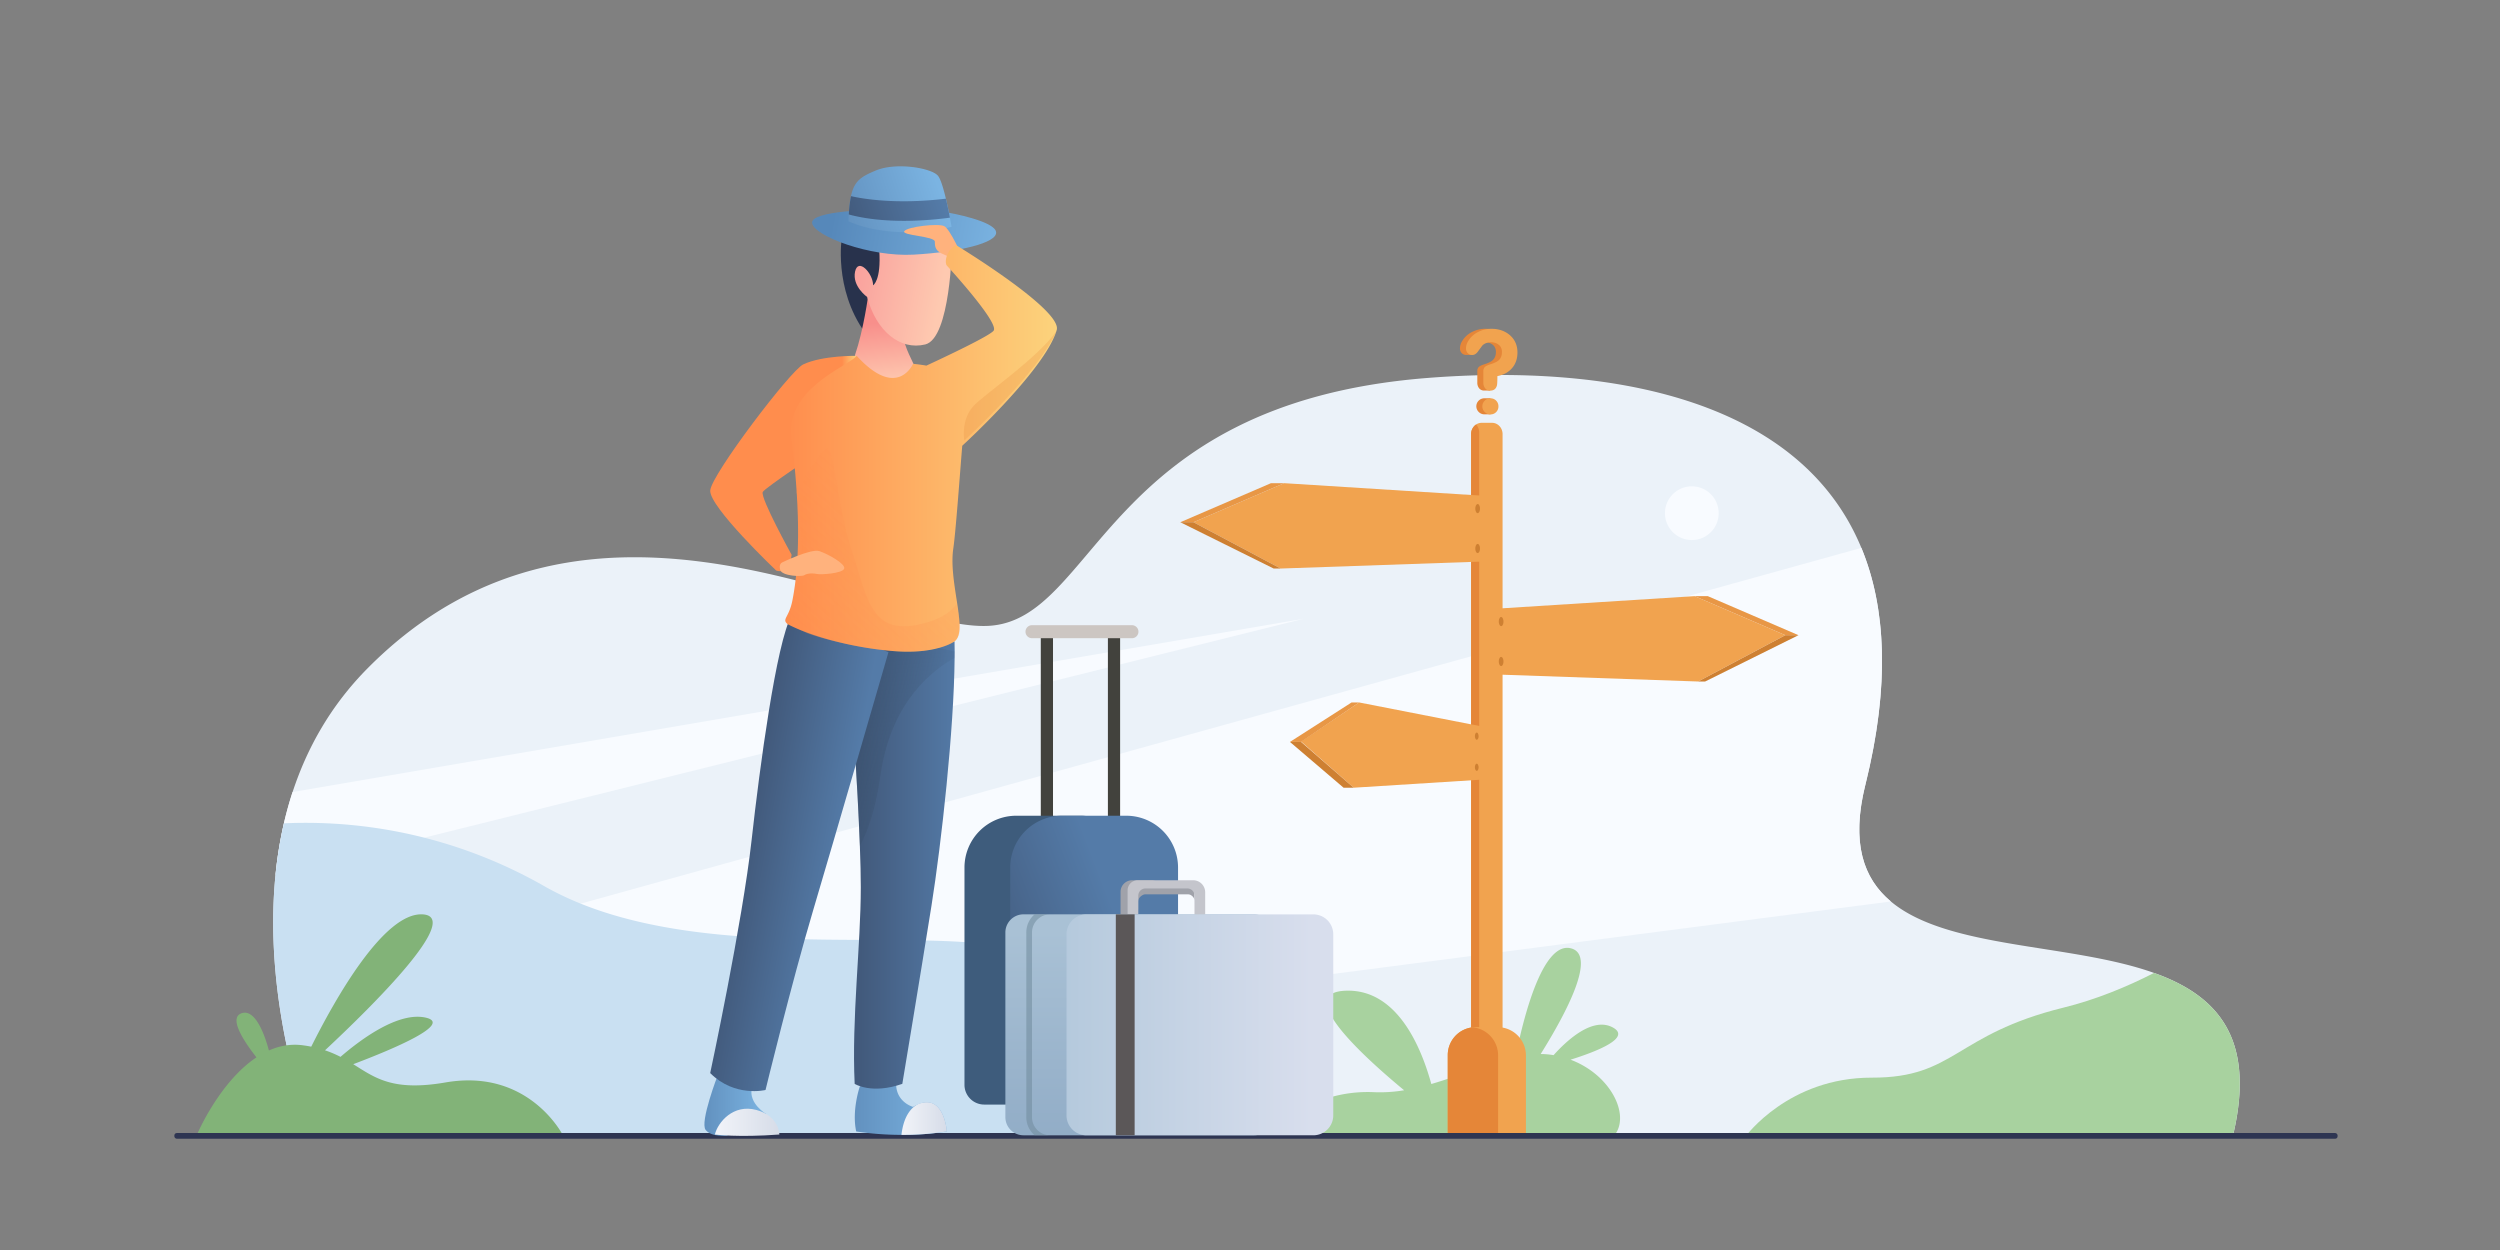 <svg id="_Layer_" data-name="&lt;Layer&gt;" xmlns="http://www.w3.org/2000/svg" xmlns:xlink="http://www.w3.org/1999/xlink" viewBox="0 0 3200 1600"><rect x="0" y="0" width="3200" height="1600" fill="#808080" stroke="none"/><defs><style>.cls-1{fill:#ebf2f9;}.cls-2{fill:#f8fbff;}.cls-3{fill:#c9e0f2;}.cls-4{fill:#a8d29f;}.cls-5{fill:#f1a34f;}.cls-38,.cls-6{fill:#e58638;}.cls-7{fill:#ce8032;}.cls-8{fill:#e89746;}.cls-9{fill:#82b378;}.cls-10{fill:#2e3552;}.cls-11{fill:url(#linear-gradient);}.cls-12{fill:url(#linear-gradient-2);}.cls-13{fill:url(#linear-gradient-3);}.cls-14{fill:url(#linear-gradient-4);}.cls-15{fill:url(#linear-gradient-5);}.cls-16{fill:url(#linear-gradient-6);}.cls-17{fill:url(#linear-gradient-7);}.cls-18{fill:#28324c;}.cls-19{fill:url(#linear-gradient-8);}.cls-20{fill:url(#linear-gradient-9);}.cls-21{fill:url(#linear-gradient-10);}.cls-22{fill:url(#linear-gradient-11);}.cls-23{fill:url(#linear-gradient-12);}.cls-24{fill:#42423d;}.cls-25{fill:#3e5c7c;}.cls-26{fill:url(#linear-gradient-13);}.cls-27{fill:#66eaa5;}.cls-28{fill:#ccc6c2;}.cls-29{fill:#a0a2aa;}.cls-30{fill:url(#linear-gradient-14);}.cls-31{fill:#718c9e;opacity:0.56;}.cls-31,.cls-39{isolation:isolate;}.cls-32{fill:url(#linear-gradient-15);}.cls-33{fill:#c4c5cc;}.cls-34{fill:#5b5758;}.cls-35{fill:#ffb27d;}.cls-36{fill:url(#linear-gradient-16);}.cls-37{fill:url(#linear-gradient-17);}.cls-38{opacity:0.22;}.cls-39{opacity:0.35;fill:url(#linear-gradient-18);}</style><linearGradient id="linear-gradient" x1="1212" y1="182.01" x2="1094.17" y2="182.01" gradientTransform="matrix(1, 0, 0, -1, 0, 1602)" gradientUnits="userSpaceOnUse"><stop offset="0" stop-color="#7bb4e2"/><stop offset="1" stop-color="#6291bf"/></linearGradient><linearGradient id="linear-gradient-2" x1="1212" y1="170.25" x2="1153.85" y2="170.25" gradientTransform="matrix(1, 0, 0, -1, 0, 1602)" gradientUnits="userSpaceOnUse"><stop offset="0" stop-color="#d6dce8"/><stop offset="1" stop-color="#f2f4f9"/></linearGradient><linearGradient id="linear-gradient-3" x1="1102" y1="494.83" x2="1229.28" y2="494.83" gradientTransform="matrix(1, 0, 0, -1, 0, 1602)" gradientUnits="userSpaceOnUse"><stop offset="0" stop-color="#425a7c"/><stop offset="1" stop-color="#547ba8"/></linearGradient><linearGradient id="linear-gradient-4" x1="917.22" y1="703.03" x2="1219.11" y2="629.59" gradientTransform="matrix(1, 0, 0, -1, 0, 1602)" gradientUnits="userSpaceOnUse"><stop offset="0" stop-color="#364c66"/><stop offset="1" stop-color="#364c66" stop-opacity="0"/></linearGradient><linearGradient id="linear-gradient-5" x1="980.79" y1="187.33" x2="901.63" y2="187.33" xlink:href="#linear-gradient"/><linearGradient id="linear-gradient-6" x1="997.57" y1="165.46" x2="914.99" y2="165.46" xlink:href="#linear-gradient-2"/><linearGradient id="linear-gradient-7" x1="956.67" y1="515.19" x2="1072.53" y2="493.98" xlink:href="#linear-gradient-3"/><linearGradient id="linear-gradient-8" x1="1134.03" y1="1206.88" x2="1117.3" y2="1128.63" gradientTransform="matrix(0.95, -0.31, -0.31, -0.95, 421.1, 1911.43)" gradientUnits="userSpaceOnUse"><stop offset="0" stop-color="#f88f8b"/><stop offset="0.98" stop-color="#fec9b0"/></linearGradient><linearGradient id="linear-gradient-9" x1="1116.01" y1="1272.28" x2="1222.77" y2="1213.68" gradientTransform="matrix(0.95, -0.31, -0.31, -0.95, 421.1, 1911.43)" gradientUnits="userSpaceOnUse"><stop offset="0" stop-color="#f99f9c"/><stop offset="0.98" stop-color="#fec9b0"/></linearGradient><linearGradient id="linear-gradient-10" x1="1314.56" y1="1247.79" x2="1120.56" y2="1353.22" gradientTransform="matrix(0.95, -0.31, -0.31, -0.95, 421.1, 1911.43)" gradientUnits="userSpaceOnUse"><stop offset="0" stop-color="#7bb4e2"/><stop offset="1" stop-color="#5688ba"/></linearGradient><linearGradient id="linear-gradient-11" x1="1261.41" y1="1347.1" x2="1133.05" y2="1347.1" gradientTransform="matrix(0.95, -0.31, -0.31, -0.95, 421.1, 1911.43)" xlink:href="#linear-gradient"/><linearGradient id="linear-gradient-12" x1="1260.6" y1="1342.19" x2="1136.11" y2="1342.19" gradientTransform="matrix(0.95, -0.31, -0.31, -0.95, 421.1, 1911.43)" gradientUnits="userSpaceOnUse"><stop offset="0" stop-color="#547ba8"/><stop offset="1" stop-color="#425a7c"/></linearGradient><linearGradient id="linear-gradient-13" x1="1278.88" y1="320.93" x2="1445.9" y2="384.96" xlink:href="#linear-gradient-3"/><linearGradient id="linear-gradient-14" x1="1457.62" y1="148.82" x2="1457.62" y2="412.22" gradientTransform="matrix(1, 0, 0, -1, 0, 1602)" gradientUnits="userSpaceOnUse"><stop offset="0" stop-color="#92adc7"/><stop offset="0.99" stop-color="#a9c1d5"/></linearGradient><linearGradient id="linear-gradient-15" x1="1313.05" y1="290.21" x2="1679.07" y2="290.21" gradientTransform="matrix(1, 0, 0, -1, 0, 1602)" gradientUnits="userSpaceOnUse"><stop offset="0" stop-color="#afc6da"/><stop offset="1" stop-color="#d8deed"/></linearGradient><linearGradient id="linear-gradient-16" x1="909.08" y1="593.28" x2="1096.57" y2="593.28" gradientUnits="userSpaceOnUse"><stop offset="0.9" stop-color="#ff8d4d"/><stop offset="1" stop-color="#fcd37c"/></linearGradient><linearGradient id="linear-gradient-17" x1="1005.15" y1="574" x2="1352.94" y2="574" gradientUnits="userSpaceOnUse"><stop offset="0" stop-color="#ff8d4d"/><stop offset="1" stop-color="#fcd37c"/></linearGradient><linearGradient id="linear-gradient-18" x1="981.82" y1="725.45" x2="1202.54" y2="976.78" gradientTransform="matrix(1, 0, 0, -1, 0, 1602)" gradientUnits="userSpaceOnUse"><stop offset="0" stop-color="#ff8d4d"/><stop offset="1" stop-color="#ff904f" stop-opacity="0.3"/></linearGradient></defs><title>Монтажная область 58</title><path class="cls-1" d="M2857.85,1455l-622.7-.18-528.79-.15-72.83,0-1233.26-.37s-65-160.78-47.6-334.62a521.82,521.82,0,0,1,10.69-65.55c0-.07,0-.12,0-.19q4.65-20.13,11.15-40.09c18.44-56.23,48.72-110.7,95.91-158.32,286.11-288.74,655.84-47.39,794.58-54.42S1411.61,517,1826.12,483.87c229.92-18.35,476.74,24.59,556.44,217.41,31.41,76,36.87,175.23,5.13,303.17-18.46,74.41-2.63,119.93,32.59,149.41,73.15,61.26,230,53.34,336.88,91.48C2836.83,1273.76,2888.79,1327.75,2857.85,1455Z"/><path class="cls-2" d="M2420.28,1153.87,622.83,1387.39c-16.31-59.08-24.69-123.22-20.48-191.59L2382.56,701.28c31.41,76,36.87,175.23,5.13,303.17C2369.22,1078.86,2385.06,1124.38,2420.28,1153.87Z"/><path class="cls-2" d="M1668.62,792,352.68,1119.62a521.82,521.82,0,0,1,10.69-65.55c0-.07,0-.12,0-.19q4.65-20.13,11.15-40.09Z"/><path class="cls-3" d="M1633.55,1454.63l-1233.27-.39s-82.3-203.51-36.91-400.18c0-.07,0-.12,0-.19a615.83,615.83,0,0,1,333.2,80.36c208.14,118.37,549.85,31.76,648.75,98.15s121.61,135.15,195.16,147c64.17,10.3,88,62.19,93,75.26C1633.55,1454.62,1633.55,1454.62,1633.55,1454.63Z"/><circle class="cls-2" cx="2165.53" cy="656.87" r="34.4"/><path class="cls-4" d="M2010.3,1356.41c34.14-10.71,78.08-28.13,54.19-41.21-25.59-14-58.22,15.72-75.91,35.39q-1.37-.23-2.76-.43a99.84,99.84,0,0,0-13.75-1c33.72-54.05,71.34-126,39.3-135.15-34.52-9.86-59.25,77.63-71.46,138.91-33.73,7.32-70,23.69-107.82,34.6-13.36-48.59-44.12-121-108.56-119.45-67.67,1.68,16.82,80.33,73.74,127.47a186.49,186.49,0,0,1-38.53,2.45c-82.75-3.85-134.59,52.25-134.59,52.25h444.41C2085.25,1423.8,2060,1375,2010.3,1356.41Z"/><path class="cls-4" d="M2857.85,1455l-622.7-.18-.83-.15s54.84-75.55,161.66-75.28,105.47-55.15,245.37-89.66c41.42-10.22,80.83-26.49,115.8-44.35C2836.83,1273.76,2888.79,1327.75,2857.85,1455Z"/><path class="cls-5" d="M1923.29,555.61v880.25c0,7.92-6,14.4-13.42,14.4h-13.42A12.92,12.92,0,0,1,1887,1446a14.91,14.91,0,0,1-4-10.19V555.61a14.64,14.64,0,0,1,6.41-12.25,12.58,12.58,0,0,1,7-2.15h13.42C1917.25,541.21,1923.29,547.68,1923.29,555.61Z"/><path class="cls-6" d="M1893.38,553.54v880.25A14.66,14.66,0,0,1,1887,1446a14.91,14.91,0,0,1-4-10.19V555.61a14.64,14.64,0,0,1,6.41-12.25A14.91,14.91,0,0,1,1893.38,553.54Z"/><polygon class="cls-5" points="1739.64 899.13 1665.35 949.2 1732.72 1008.27 1899.45 997.75 1899.45 930.4 1739.64 899.13"/><path class="cls-7" d="M1888.32,939.6a7.69,7.69,0,0,0,.54,6.39c1.06,1.47,2.53,1,3.29-1a7.69,7.69,0,0,0-.54-6.39C1890.55,937.08,1889.08,937.55,1888.32,939.6Z"/><path class="cls-7" d="M1888.32,979.42a7.69,7.69,0,0,0,.54,6.39c1.06,1.47,2.53,1,3.29-1a7.7,7.7,0,0,0-.54-6.39C1890.55,976.9,1889.08,977.37,1888.32,979.42Z"/><polygon class="cls-5" points="2169.11 763.06 2285.2 813.05 2173.57 872.33 1906.42 863.05 1906.42 779.66 2169.11 763.06"/><polygon class="cls-8" points="2169.11 763.06 2185.98 763.06 2302.07 813.05 2285.2 813.05 2169.11 763.06"/><polygon class="cls-7" points="2173.57 872.33 2182.56 872.33 2302.07 813.05 2285.2 813.05 2173.57 872.33"/><path class="cls-7" d="M1923.9,792.18c1,2.63.67,6.3-.69,8.19S1920,801.66,1919,799s-.67-6.3.69-8.19S1922.93,789.54,1923.9,792.18Z"/><path class="cls-7" d="M1923.9,843.27c1,2.63.67,6.3-.69,8.19s-3.25,1.29-4.22-1.34-.67-6.3.69-8.19S1922.93,840.63,1923.9,843.27Z"/><polygon class="cls-5" points="1643.73 618.46 1527.64 668.45 1639.27 727.73 1906.42 718.45 1906.42 635.06 1643.73 618.46"/><polygon class="cls-8" points="1643.73 618.46 1626.87 618.46 1510.78 668.45 1527.64 668.45 1643.73 618.46"/><polygon class="cls-7" points="1639.27 727.73 1630.28 727.73 1510.78 668.45 1527.64 668.45 1639.27 727.73"/><path class="cls-7" d="M1888.94,647.58c-1,2.63-.67,6.3.69,8.19s3.25,1.29,4.22-1.34.66-6.3-.69-8.19S1889.92,644.95,1888.94,647.58Z"/><path class="cls-7" d="M1888.94,698.67c-1,2.63-.67,6.3.69,8.19s3.25,1.29,4.22-1.34.66-6.3-.69-8.19S1889.92,696,1888.94,698.67Z"/><polygon class="cls-8" points="1739.64 899.13 1730.02 899.13 1651.12 949.65 1665.35 949.65 1739.64 899.13"/><polygon class="cls-7" points="1732.72 1008.27 1719.76 1008.27 1651.12 949.65 1665.35 949.65 1732.72 1008.27"/><path class="cls-5" d="M1953.18,1350.92v99.34H1853.12v-99.73a35.77,35.77,0,0,1,32.06-35.58,36.51,36.51,0,0,1,3.71-.19H1917A36.16,36.16,0,0,1,1953.18,1350.92Z"/><path class="cls-6" d="M1917.58,1350.92v99.34h-64.47v-99.73a35.77,35.77,0,0,1,32.06-35.58A36.16,36.16,0,0,1,1917.58,1350.92Z"/><path class="cls-6" d="M1907.8,513.28v-3.47H1899v.06a10.1,10.1,0,0,0-6.26,2.92,10.16,10.16,0,0,0,.07,14.58,10.14,10.14,0,0,0,7.33,3h7.69V527a10.71,10.71,0,0,0,0-13.68Z"/><path class="cls-6" d="M1924.78,428.83q-9.44-8-23.51-8a37.26,37.26,0,0,0-17.12,4.14,30.41,30.41,0,0,0-12.63,11.68,18.07,18.07,0,0,0-2.76,9.29,8.45,8.45,0,0,0,2.25,6,7.52,7.52,0,0,0,5.73,2.39h7.69s-.09-2.89-.1-4.86l5.32-7.18q4.21-4.21,11.18-4.21a15.19,15.19,0,0,1,9.94,3.27q4,3.26,4,9.21,0,6.82-4.21,10.59-3,2.76-10.45,5.08-5.52,1.74-7.33,3.56a7.38,7.38,0,0,0-1.82,5.44v14.51a11.23,11.23,0,0,0,2.32,7.26,7.88,7.88,0,0,0,6.53,2.9h7.69v-4.4a11.52,11.52,0,0,0,.87-2.28q.58-2.32.58-11.9,11.9-2.32,18.79-10.23t6.89-20Q1934.65,437.4,1924.78,428.83Z"/><path class="cls-5" d="M1942.34,451.18q0,12-6.89,20t-18.79,10.23q0,9.58-.58,11.9-1.74,6.68-8.56,6.68A7.88,7.88,0,0,1,1901,497a11.24,11.24,0,0,1-2.32-7.26V475.27a7.38,7.38,0,0,1,1.82-5.44q1.81-1.81,7.33-3.56,7.4-2.32,10.45-5.08,4.21-3.77,4.21-10.59,0-5.95-4-9.21a15.19,15.19,0,0,0-9.94-3.27q-7,0-11.18,4.21l-5.8,7.84q-3,4.21-7.11,4.21a7.52,7.52,0,0,1-5.73-2.39,8.45,8.45,0,0,1-2.25-6,18.08,18.08,0,0,1,2.76-9.29A30.4,30.4,0,0,1,1891.84,425a37.25,37.25,0,0,1,17.13-4.14q14.07,0,23.51,8Q1942.34,437.4,1942.34,451.18ZM1918,520.11a10.09,10.09,0,0,1-2.9,7.33,9.73,9.73,0,0,1-7.26,3,10.14,10.14,0,0,1-7.33-3,10.16,10.16,0,0,1-.07-14.58,10.2,10.2,0,0,1,7.4-3,9.73,9.73,0,0,1,7.26,3A10.09,10.09,0,0,1,1918,520.11Z"/><path class="cls-9" d="M252.79,1450.87,721,1453.93s-43.29-87-150.71-68.41c-67.8,11.75-90.25-6-118.15-23.35,51.65-19.54,128.16-51.84,92.55-59.65-34-7.45-80.32,25.66-108.85,50.26A139.24,139.24,0,0,0,416,1344.4c61.06-57,176-170.74,125.21-174-49.8-3.18-112.82,109.31-142.81,169.34-3.45-.69-7.08-1.29-10.89-1.79-15.54-2.05-30,.76-43.32,6.65-6.62-24.91-18.84-53.4-35.09-47.6-16.4,5.86,2.14,34.72,19.16,56.41C281.07,1384.78,252.79,1450.87,252.79,1450.87Z"/><rect class="cls-10" x="223.16" y="1450.26" width="2768.98" height="7.34" rx="3.14" ry="3.14"/><path class="cls-11" d="M1095.94,1448.27a386.88,386.88,0,0,0,57.9,4.37,343.2,343.2,0,0,0,58.15-4.37s-3.18-44.19-32.13-36.4a33.83,33.83,0,0,0-6.16,2.28.15.15,0,0,0-.1.05,48.69,48.69,0,0,0-4.91,2.63s-21.65-5.9-21.65-29.49l-46.33,2.93S1090,1420.71,1095.94,1448.27Z"/><path class="cls-12" d="M1153.85,1452.59a342.64,342.64,0,0,0,58.15-4.37s-3.18-44.19-32.13-36.4a18.48,18.48,0,0,0-6.16,2.28.15.15,0,0,0-.1.05C1166.9,1417.93,1156.78,1427.66,1153.85,1452.59Z"/><path class="cls-13" d="M1052.69,820.89l16.63,32.42L1090,893.68s7.6,107.9,10.63,189.08c.74,19.86,1.19,38.13,1.19,52.83,0,74.73-11.82,167.13-7.85,251.75,0,0,21.65,13.75,61,0,0,0,23.58-141.61,37.34-228.11,12.71-80,28.85-225.58,29.6-317,0-2.78.05-5.51.05-8.2,0-4.52-.05-8.89-.15-13.06H1052.69Z"/><path class="cls-14" d="M1069.33,853.31,1090,893.68s7.6,107.9,10.63,189.08c9.93-17.82,20.06-46.52,26.76-92.7,13.71-94.44,69.87-134.61,94.5-147.92,0-2.78.05-5.51.05-8.19l-56.22-13.06-67.83-15.74-9.33,15.74Z"/><path class="cls-15" d="M980.79,1426s-22.54-13.11-18.57-32.78L919,1375.52s-23.59,61-15.74,70.8,27.51,7.15,27.51,7.15Z"/><path class="cls-16" d="M915,1452.19s29.5,3.93,82.58,0c0,0,0-23.58-29.49-31.48S918.92,1436.45,915,1452.19Z"/><path class="cls-17" d="M1137.26,834.69s-71,245.14-96.39,330.4c-27.51,92.41-61,230.1-61,230.1s-39.33,9.83-70.81-21.65c0,0,41.31-192.71,53.08-298.92,10.13-91.26,31.48-251.75,51.14-287.1Z"/><path class="cls-18" d="M1077.62,303.31s-11.13,65.92,29.63,122.57,38.54-104.66,38.54-104.66Z"/><path class="cls-19" d="M1111.42,377.19s-5.69,44.2-17.22,77.89c0,0,49.94,57.4,76.12,42.72,21.12-11.79-22-52.76-12-75.87S1111.42,377.19,1111.42,377.19Z"/><path class="cls-20" d="M1218.56,315.15s-1.9,117.76-34.2,125.73-62.87-17.09-74.45-60.76c0,0-19.4-13.69-15.44-32.41s23.21,2.45,23.08,17.48c0,0,10.56-5.93,7.91-44.92S1218.56,315.15,1218.56,315.15Z"/><path class="cls-21" d="M1214.68,272.34s58.16,10.31,60.32,24.59-49,25.78-105.33,29-127.33-23.73-130.15-40.25,84.2-17.24,84.2-17.24Z"/><path class="cls-22" d="M1086,283.16s50.76,26,132,7.25c0,0-.79-4.78-2.1-11.78-1.3-6.76-3.11-15.68-5.15-24.34-3.07-12.8-6.68-25.16-10.16-29.33-8.15-9.83-53.12-17.72-79.49-6.75-18.75,7.82-27.61,13.13-31.89,32.83a163.45,163.45,0,0,0-2.81,23.44C1086.32,277.21,1086.17,280.09,1086,283.16Z"/><path class="cls-23" d="M1086.45,274.52c47.17,12.72,103.2,7.66,129.44,4.1-1.3-6.76-3.11-15.68-5.15-24.34-63,7.61-105.78.35-121.47-3.21A159.77,159.77,0,0,0,1086.45,274.52Z"/><path class="cls-24" d="M1418.11,812.74h15.64v295.34h-15.64Z"/><path class="cls-24" d="M1332.21,812.74h15.64v295.34h-15.64Z"/><path class="cls-25" d="M1259.71,1413.85h158.46a31.26,31.26,0,0,0,31.18-31.18V1110.22a66.29,66.29,0,0,0-66.09-66.09h-82.63a66.29,66.29,0,0,0-66.1,66.09v278.56A25.29,25.29,0,0,0,1259.71,1413.85Z"/><path class="cls-26" d="M1318.26,1413.85h158.46a31.26,31.26,0,0,0,31.18-31.18V1110.22a66.29,66.29,0,0,0-66.09-66.09h-82.63a66.29,66.29,0,0,0-66.09,66.09v278.56A25.32,25.32,0,0,0,1318.26,1413.85Z"/><path class="cls-24" d="M1415,1388a21.95,21.95,0,1,0,21.94-21.95A22,22,0,0,0,1415,1388Z"/><path class="cls-27" d="M1427.5,1388a9.38,9.38,0,1,0,9.39-9.39A9.38,9.38,0,0,0,1427.5,1388Z"/><path class="cls-24" d="M1289.66,1388A21.95,21.95,0,1,0,1311.6,1366,22,22,0,0,0,1289.66,1388Z"/><path class="cls-27" d="M1302.17,1388a9.39,9.39,0,1,0,9.39-9.39A9.38,9.38,0,0,0,1302.17,1388Z"/><path class="cls-28" d="M1321,816.91h127.87a8.34,8.34,0,1,0,0-16.68H1321a8.34,8.34,0,0,0-.05,16.68Z"/><path class="cls-29" d="M1528.9,1160.07v-7.35c0-2.79-1.79-5.17-4.27-6.8a7.38,7.38,0,0,0-4-1.15h-54.77a6.24,6.24,0,0,0-2.34.49c-3.82,1.74-6.75,5-6.75,9v10l-7.5-18.08,9.28-13.81,70.47.25Z"/><path class="cls-29" d="M1479,1126.71H1449.2a14.9,14.9,0,0,0-14.89,14.89v33.22h16.53l1.49-40.61Z"/><path class="cls-30" d="M1286.88,1193.54V1430a23.24,23.24,0,0,0,23.19,23.19h295.11a23.25,23.25,0,0,0,23.19-23.19V1193.54a23.24,23.24,0,0,0-23.19-23.19H1310.06A23.24,23.24,0,0,0,1286.88,1193.54Z"/><path class="cls-31" d="M1324.36,1170.35h19.81a23.25,23.25,0,0,0-23.19,23.19V1430a23.25,23.25,0,0,0,23.19,23.19h-19.81a30.32,30.32,0,0,1-10.68-23.19V1193.54A30.22,30.22,0,0,1,1324.36,1170.35Z"/><path class="cls-32" d="M1390.55,1453.18h290.59a25.51,25.51,0,0,0,25.43-25.43V1195.83a25.51,25.51,0,0,0-25.43-25.43H1390.55a25.5,25.5,0,0,0-25.42,25.43v231.93A25.47,25.47,0,0,0,1390.55,1453.18Z"/><path class="cls-33" d="M1456.2,1126.71h71a15.42,15.42,0,0,1,15.44,15.44v28.21h-13.7v-24a9.11,9.11,0,0,0-9.14-9.13h-53.63a9.11,9.11,0,0,0-9.14,9.13v24h-13.7v-30.74A12.94,12.94,0,0,1,1456.2,1126.71Z"/><path class="cls-34" d="M1428.24,1170.35h24.09v282.83h-24.09Z"/><path class="cls-35" d="M1232.83,331s-16.48-37.83-24.3-41.59-46.91.77-51,6.46,39.1,6.35,39.07,13.44.89,12.23,11.75,16.5,18.31,13.8,18.31,13.8Z"/><path class="cls-36" d="M1096.57,455.46s-43.68-.75-68.49,11C1012,474,911,606.91,909.11,627.64s84.38,102.61,84.38,102.61,16.72,7.27,19.79-20.11c0,0-40.17-72.61-37-80.32,2-4.84,75.14-53.47,75.14-53.47Z"/><path class="cls-37" d="M1223.93,313.83s-6,1.81-10.13,9.63c-5.35,10-2.26,16-2.26,16s66.3,71.93,60.54,83.42c-3,6-61.86,33.78-86.3,45.11-9.48-1.66-16.88-2.25-17.12-2.27h0s-20.13,46.74-72.07-10.25c-11.24,13.57-91.49,42.17-83.61,104.66q2.78,22,4.55,41.54c8.11,88.27,2.27,139.39-3.36,167.37-4.39,21.83-13.74,23.23-6.08,29.83,0,0,15.27,8.56,44.5,17.4a453.27,453.27,0,0,0,87.73,16.83c58.19,5.59,82-12.49,82-12.49,16.77-13.69-8.4-75.74-2.12-118.34,3.22-21.85,8.59-97.18,11.48-131.75l0,0,.05,0c3.07-2.81,96.65-88.88,118.19-140.57,0,0,0,0,0,0a70.76,70.76,0,0,0,2.68-7.54C1360.08,396.59,1223.93,313.83,1223.93,313.83Z"/><path class="cls-38" d="M1352.53,423.27C1331,475,1237.41,561,1234.34,563.84l-.05,0,0,0a0,0,0,0,0,0,0c-.16-1-4.78-28.4,13.71-46.06C1266.79,499.84,1330.09,456.22,1352.53,423.27Z"/><path class="cls-39" d="M1033.13,810.51c32.62,12.06,121.89,32.25,164.37,19.22,34.93-5.92,35.63-20.19,26.5-56.23-.07-.28.18-.23,0,0-7,9.23-17.35,18.48-45.33,25.24-64.9,15.74-68.83-35.41-88.49-94.39s-21.65-137.64-33.41-129.8-39.28,58.19-40.18,59.78l2.32-3.93a.35.35,0,0,1,.65.11c.8,4,4,21.38,5.72,52.18,2,35.4-2,73.15-11.78,94.8S1001.65,794.82,1033.13,810.51Z"/><path class="cls-35" d="M1001,720s37.32-18.22,48-14.53,33.6,16.18,31.56,22.37-30.08,8-34.82,6.85-12.59-1-16,1.44-28.57,1.2-31-6.42S1001,720,1001,720Z"/></svg>